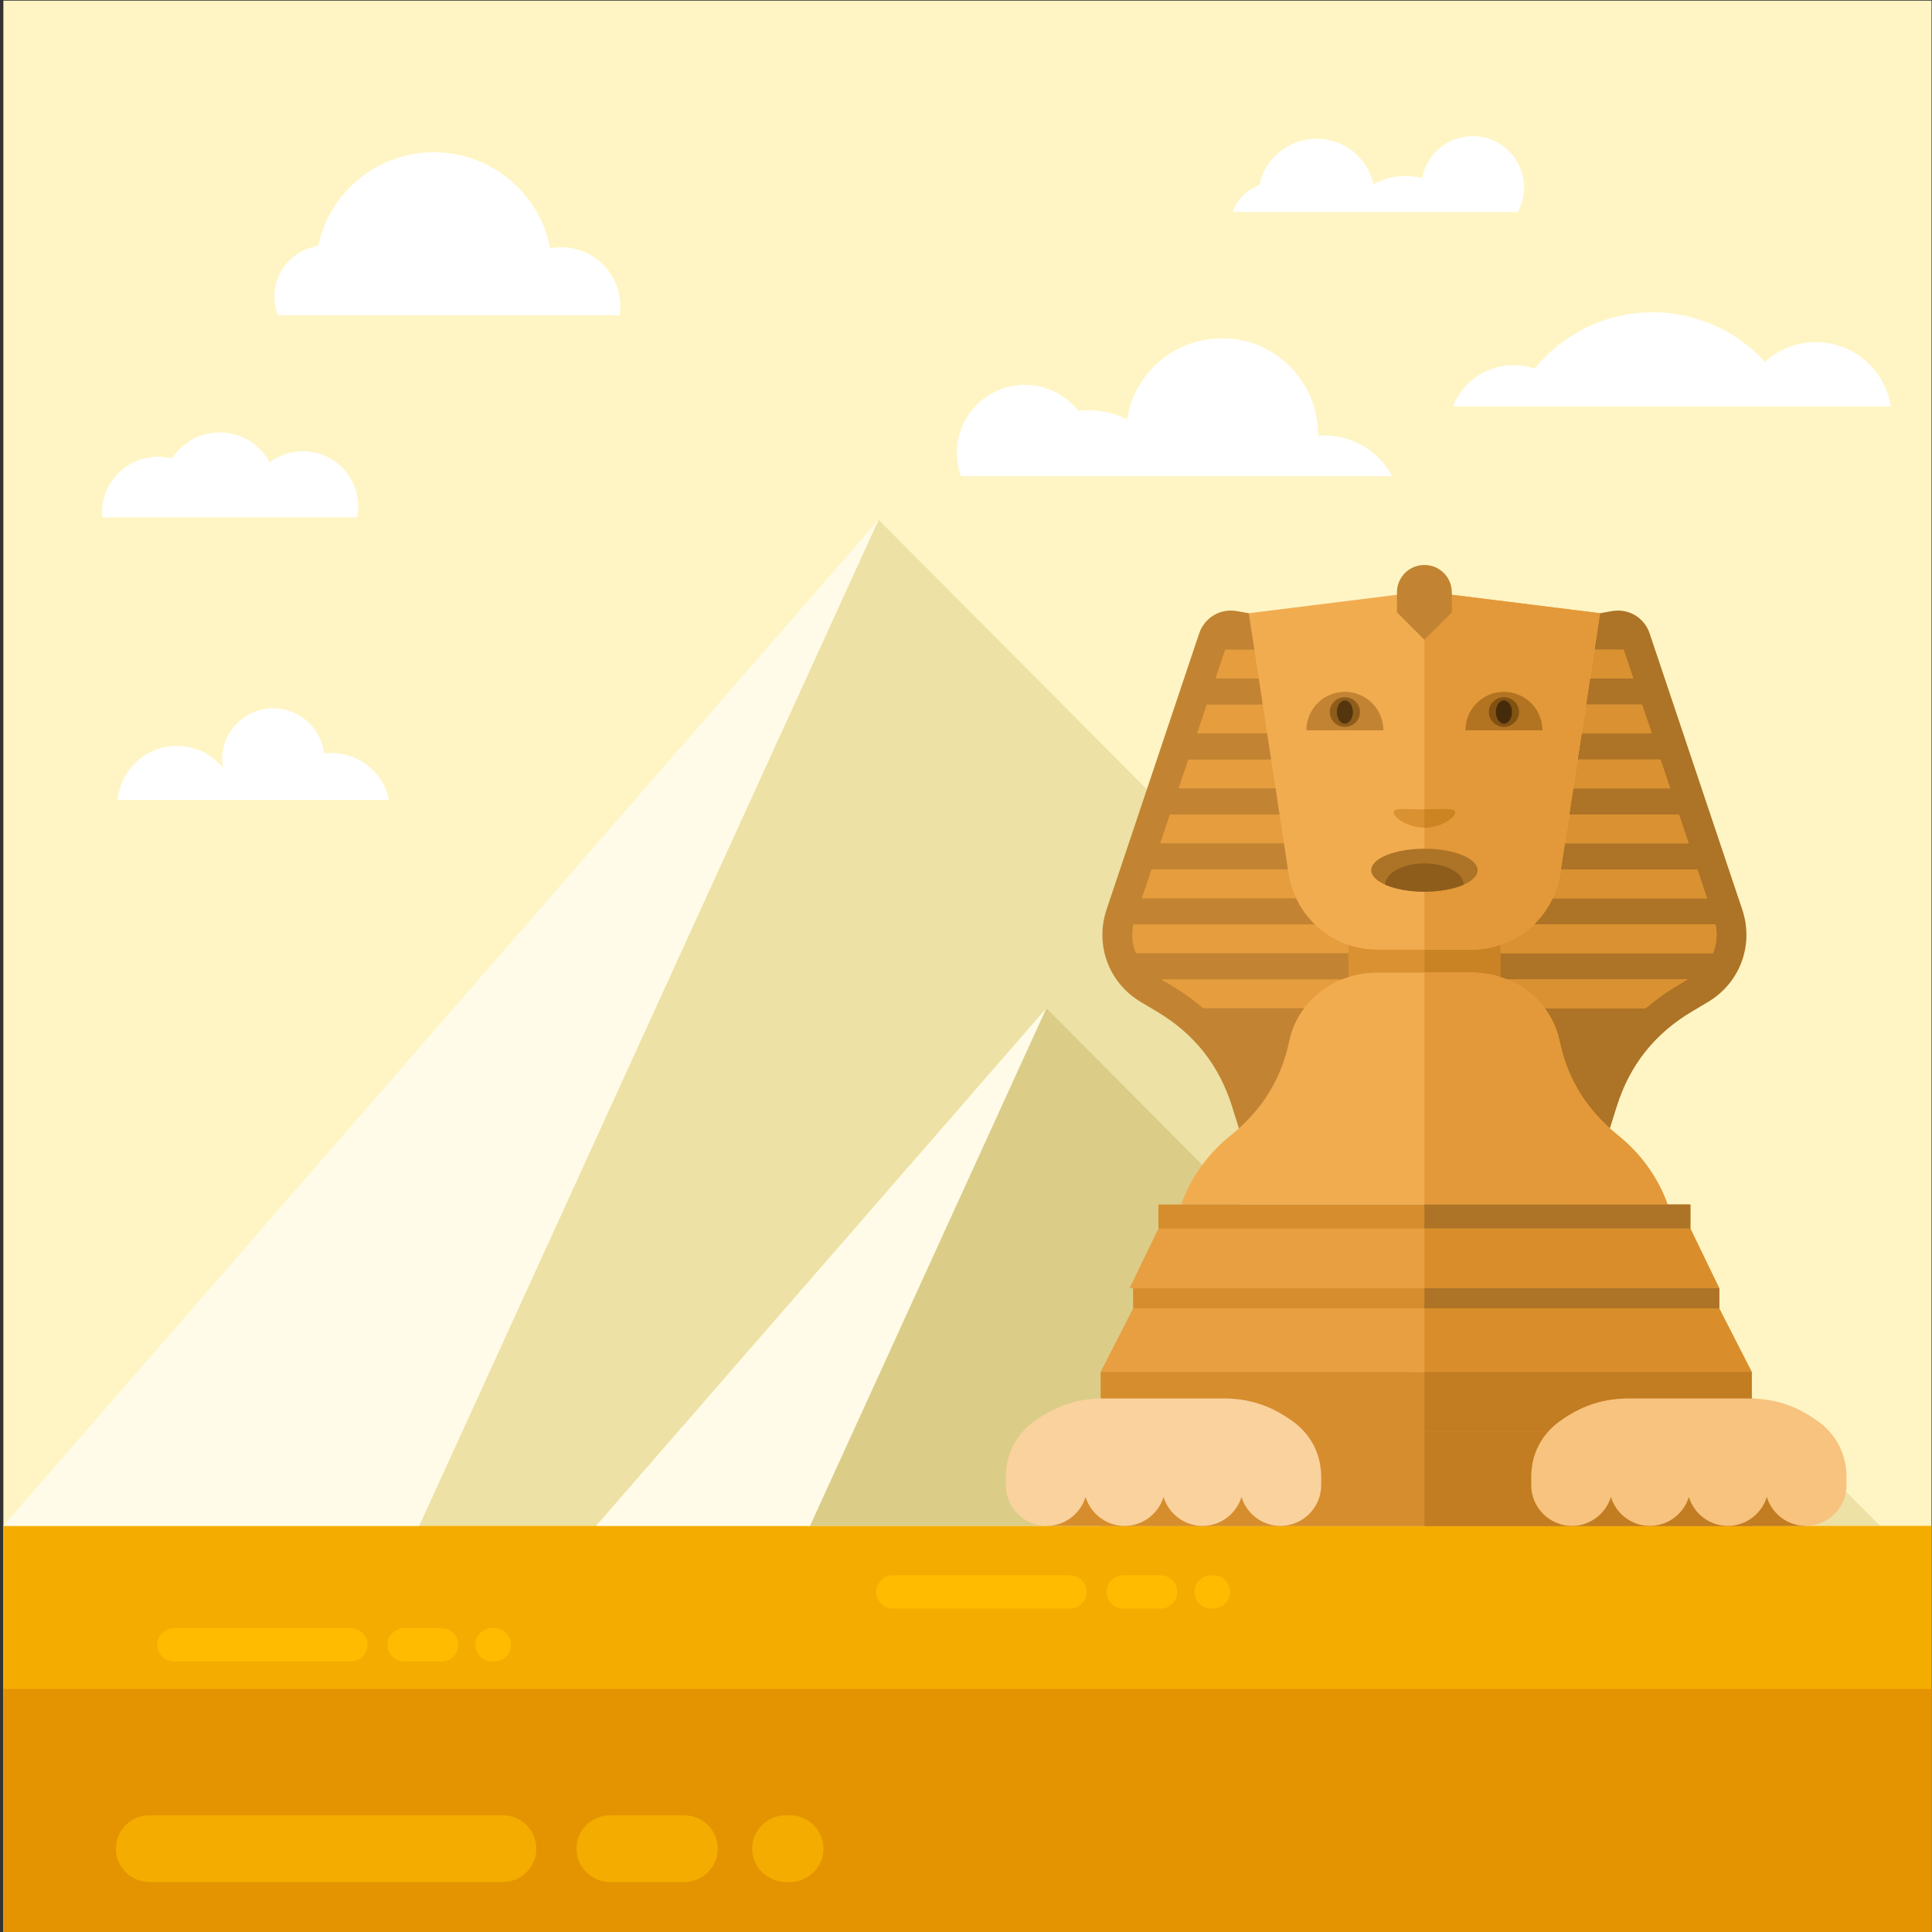 <?xml version="1.0" encoding="UTF-8"?>
<svg version="1.1" viewBox="0 0 880 880" xmlns="http://www.w3.org/2000/svg">
<rect x="0" y="0" width="880" height="880" fill="#333333" stroke="none"/>
<defs>
<clipPath id="a">
<path d="m0 660h660v-660h-660z"/>
</clipPath>
</defs>
<g transform="matrix(1.333 0 0 -1.333 0 880)">
<path d="m1.15 0h658.85v659.95h-658.85z" fill="#fff5c4"/>
<g transform="translate(143.22 138.77)">
<path d="M 0,0 156.986,343.794 499.21,0 Z" fill="#ede1a5" fill-rule="evenodd"/>
</g>
<path d="m1.15 0h658.85v138.77h-658.85z" fill="#f5ac00"/>
<g transform="translate(276.76 138.77)">
<path d="m0 0 80.776 176.9 176.09-176.9z" fill="#dbcd88" fill-rule="evenodd"/>
</g>
<g transform="translate(357.54 315.67)">
<path d="m0 0-153.88-176.9h73.103z" fill="#fffbe8" fill-rule="evenodd"/>
</g>
<g clip-path="url(#a)">
<g transform="translate(546.73 450.63)">
<path d="m0 0 4.093 0.728c5.627 1 11.046-2.216 12.862-7.635l31.643-94.346c4.057-12.105-0.734-25.044-11.701-31.585l-5.58-3.329c-12.739-7.599-21.199-18.317-25.63-32.476l-10.45-33.399-77.613 53.018c0.087 2.455 3.667 10.342 4.546 12.875z" fill="#ad7326" fill-rule="evenodd"/>
</g>
<g transform="translate(426.71 450.63)">
<path d="m0 0-4.091 0.728c-5.626 1-11.048-2.216-12.864-7.635l-31.64-94.346c-4.057-12.105 0.734-25.044 11.698-31.585l5.58-3.329c12.739-7.599 21.202-18.317 25.63-32.476l10.453-33.399 77.61 53.018c-0.087 2.455-3.667 10.342-4.546 12.875z" fill="#c28432" fill-rule="evenodd"/>
</g>
<g transform="translate(558.1 428.33)">
<path d="m0 0-3.301 9.846h-136.16l-3.302-9.846zm6.298-18.779-3.303 9.848h-148.76l-3.3-9.848zm6.296-18.777-3.301 9.848h-161.36l-3.301-9.848zm6.299-18.777-3.302 9.847h-173.95l-3.301-9.847zm6.297-18.777-3.303 9.847h-186.54l-3.302-9.847zm2.019-18.778c1.265 3.041 1.6 6.452 0.863 9.847h-198.91c-0.736-3.395-0.399-6.806 0.864-9.847zm-22.932-18.777c3.168 2.767 6.651 5.284 10.448 7.55l3.848 2.297h-179.92l3.851-2.297c3.797-2.266 7.279-4.783 10.448-7.55z" fill="#e69d3e" fill-rule="evenodd"/>
</g>
<g transform="translate(486.72 428.33)">
<path d="m0 0v9.846h68.083l3.301-9.846zm0-18.779v9.848h74.379l3.303-9.848zm0-18.777v9.848h80.677l3.3-9.848zm0-18.777v9.847h86.975l3.301-9.847zm0-18.777v9.847h93.271l3.303-9.847zm0-18.778v9.847h99.456c0.736-3.395 0.401-6.806-0.863-9.847zm75.661-18.777c3.168 2.767 6.65 5.284 10.447 7.55l3.849 2.297h-89.957v-9.847z" fill="#d99132" fill-rule="evenodd"/>
</g>
<path d="m460.77 322.06h51.887v27.646h-51.887z" fill="#d99132" fill-rule="evenodd"/>
<path d="m486.72 349.7h25.942v-27.643h-25.942z" fill="#c98224" fill-rule="evenodd"/>
<g transform="translate(426.71 450.63)">
<path d="m0 0 60.011 7.474 60.009-7.474-13.581-88.817c-2.315-15.139-15.111-26.125-30.423-26.125h-32.01c-15.315 0-28.109 10.986-30.426 26.125z" fill="#f2ac50" fill-rule="evenodd"/>
</g>
<g transform="translate(486.72 458.11)">
<path d="m0 0 60.009-7.474-13.58-88.816c-2.316-15.139-15.112-26.126-30.424-26.126h-16.005z" fill="#e39939" fill-rule="evenodd"/>
</g>
<g transform="translate(532.9 304.43)" fill-rule="evenodd">
<path d="m0 0c-2.859 13.639-15.336 23.399-30.179 23.399h-32.01c-14.841 0-27.318-9.76-30.18-23.399-2.754-13.112-9.273-23.603-20.047-32.26-7.648-6.148-13.552-14.227-16.889-23.581h166.24c-3.339 9.352-9.242 17.433-16.891 23.581-10.776 8.657-17.293 19.148-20.047 32.26" fill="#f2ac50"/>
<path d="m0 0c-2.859 13.639-15.336 23.399-30.179 23.399h-16.005v-79.24h83.122c-3.339 9.354-9.242 17.433-16.891 23.581-10.776 8.657-17.293 19.148-20.047 32.26" fill="#e39939"/>
</g>
<path d="m395.83 239.44h181.78v9.152h-181.78z" fill="#d68d2d" fill-rule="evenodd"/>
<path d="m486.72 248.59h90.89v-9.152h-90.89z" fill="#ad7326" fill-rule="evenodd"/>
<g transform="translate(395.83 240.35)">
<path d="m0 0h181.78l9.866-20.358h-201.51z" fill="#e89f41" fill-rule="evenodd"/>
</g>
<g transform="translate(486.72 240.35)">
<path d="m0 0h90.89l9.865-20.358h-100.76z" fill="#d98e2b" fill-rule="evenodd"/>
</g>
<path d="m387.19 210.84h200.28v9.152h-200.28z" fill="#d68d2d" fill-rule="evenodd"/>
<path d="m486.72 219.99h100.76v-9.152h-100.76z" fill="#ad7326" fill-rule="evenodd"/>
<g transform="translate(387.19 213.08)">
<path d="m0 0h200.28l11.091-21.692h-222.47z" fill="#e89f41" fill-rule="evenodd"/>
</g>
<g transform="translate(486.72 213.08)">
<path d="m0 0h100.76l11.091-21.692h-111.85z" fill="#d98e2b" fill-rule="evenodd"/>
</g>
<path d="m376.09 138.77h222.47v52.625h-222.47z" fill="#d68d2d" fill-rule="evenodd"/>
<path d="m486.72 191.39h111.85v-52.625h-111.85z" fill="#c27c21" fill-rule="evenodd"/>
<path d="m357.62 138.77h259.41v32.189h-259.41z" fill="#d68d2d" fill-rule="evenodd"/>
<path d="m486.72 170.96h130.32v-32.189h-130.32z" fill="#c27c21" fill-rule="evenodd"/>
<g transform="translate(486.65 467.1)">
<path d="m0 0h0.133c5.126 0 9.306-4.18 9.306-9.307v-6.882l-9.373-9.372-9.372 9.372v6.882c0 5.127 4.181 9.307 9.306 9.307" fill="#c28432" fill-rule="evenodd"/>
</g>
<g transform="translate(459.54 423.77)">
<path d="m0 0c7.27 0 13.161-5.892 13.161-13.16h-26.319c0 7.268 5.891 13.16 13.158 13.16" fill="#c28432" fill-rule="evenodd"/>
</g>
<g transform="translate(459.54 411.79)">
<path d="m0 0c2.844 0 5.161 2.275 5.161 5.066 0 2.789-2.317 5.065-5.161 5.065-2.841 0-5.158-2.276-5.158-5.065 0-2.791 2.317-5.066 5.158-5.066" fill="#8f5d1b" fill-rule="evenodd"/>
</g>
<g transform="translate(459.54 412.88)">
<path d="m0 0c1.513 0 2.747 1.788 2.747 3.977 0 2.19-1.234 3.977-2.747 3.977s-2.744-1.787-2.744-3.977c0-2.189 1.231-3.977 2.744-3.977" fill="#54350d" fill-rule="evenodd"/>
</g>
<g transform="translate(513.89 423.77)">
<path d="m0 0c7.269 0 13.161-5.892 13.161-13.16h-26.32c0 7.268 5.892 13.16 13.159 13.16" fill="#b37422" fill-rule="evenodd"/>
</g>
<g transform="translate(513.89 411.79)">
<path d="m0 0c2.841 0 5.161 2.275 5.161 5.066 0 2.789-2.32 5.065-5.161 5.065-2.842 0-5.159-2.276-5.159-5.065 0-2.791 2.317-5.066 5.159-5.066" fill="#825213" fill-rule="evenodd"/>
</g>
<g transform="translate(513.89 412.88)">
<path d="m0 0c1.513 0 2.746 1.788 2.746 3.977 0 2.19-1.233 3.977-2.746 3.977s-2.747-1.787-2.747-3.977c0-2.189 1.234-3.977 2.747-3.977" fill="#452b09" fill-rule="evenodd"/>
</g>
<g transform="translate(486.72 383.6)" fill-rule="evenodd">
<path d="m0 0c5.803 0 10.507 0.685 10.507-1.04 0-1.727-4.704-5.207-10.507-5.207-5.805 0-10.509 3.48-10.509 5.207 0 1.725 4.704 1.04 10.509 1.04" fill="#d99132"/>
<path d="m0 0c5.803 0 10.507 0.685 10.507-1.04 0-1.727-4.704-5.207-10.507-5.207z" fill="#cc8322"/>
</g>
<g transform="translate(486.72 355.48)">
<path d="m0 0c10.014 0 18.177 3.296 18.177 7.338s-8.163 7.338-18.177 7.338c-10.011 0-18.177-3.296-18.177-7.338s8.166-7.338 18.177-7.338" fill="#ad7326" fill-rule="evenodd"/>
</g>
<g transform="translate(500.14 357.87)">
<path d="m0 0c-3.324-1.469-8.105-2.389-13.42-2.389-5.314 0-10.098 0.92-13.419 2.389 0.067 4.019 6.048 7.269 13.419 7.269 7.369 0 13.354-3.25 13.42-7.269" fill="#8f5d1b" fill-rule="evenodd"/>
</g>
<g transform="translate(630.95 155.41)">
<path d="m0 0v-2.729c0-7.653-6.263-13.916-13.918-13.916-6.255 0-11.577 4.181-13.316 9.886-1.739-5.705-7.063-9.886-13.318-9.886s-11.58 4.181-13.317 9.886c-1.74-5.705-7.065-9.886-13.319-9.886-6.255 0-11.58 4.181-13.318 9.886-1.737-5.705-7.061-9.886-13.316-9.886-7.656 0-13.918 6.263-13.918 13.916v2.729c0 8.071 3.679 15.013 10.358 19.543l0.749 0.509c6.873 4.666 14.002 6.852 22.306 6.852h40.917c8.303 0 15.432-2.186 22.303-6.852l0.749-0.509c6.681-4.53 10.358-11.472 10.358-19.543" fill="#f7c37e" fill-rule="evenodd"/>
</g>
<g transform="translate(451.45 155.41)">
<path d="m0 0v-2.729c0-7.653-6.263-13.916-13.918-13.916-6.255 0-11.579 4.181-13.317 9.886-1.74-5.705-7.065-9.886-13.32-9.886s-11.577 4.181-13.316 9.886c-1.738-5.705-7.063-9.886-13.318-9.886-6.254 0-11.58 4.181-13.317 9.886-1.737-5.705-7.061-9.886-13.316-9.886-7.656 0-13.92 6.263-13.92 13.916v2.729c0 8.071 3.678 15.013 10.357 19.543l0.752 0.509c6.87 4.666 13.999 6.852 22.306 6.852h40.914c8.306 0 15.435-2.186 22.304-6.852l0.751-0.509c6.678-4.53 10.358-11.472 10.358-19.543" fill="#fad29e" fill-rule="evenodd"/>
</g>
<g transform="translate(300.2 482.56)">
<path d="m0 0-299.06-343.79h142.07z" fill="#fffbe8" fill-rule="evenodd"/>
</g>
<path d="m1.15-0.948h660.9v83.98h-660.9z" fill="#e39400" fill-rule="evenodd"/>
<g transform="translate(524.44 534.21)">
<path d="m0 0c-2.261 0.768-4.684 1.185-7.203 1.185-9.445 0-17.523-5.854-20.803-14.133h149.63c-1.891 12.447-12.635 21.984-25.609 21.984-6.707 0-12.817-2.549-17.418-6.731-9.475 10.404-23.129 16.934-38.311 16.934-16.27 0-30.789-7.505-40.286-19.239" fill="#fff" fill-rule="evenodd"/>
</g>
<g transform="translate(94.994 552.42)">
<path d="m0 0c-0.788 1.989-1.222 4.156-1.222 6.426 0 8.794 6.504 16.065 14.961 17.275 3.865 18.292 20.1 32.023 39.542 32.023 19.723 0 36.142-14.126 39.698-32.811 1.227 0.231 2.489 0.354 3.782 0.354 11.16 0 20.21-9.048 20.21-20.21 0-1.039-0.079-2.06-0.229-3.057z" fill="#fff" fill-rule="evenodd"/>
</g>
<g transform="translate(368.41 519.84)">
<path d="m0 0c-4.252 5.366-10.828 8.809-18.207 8.809-12.821 0-23.216-10.394-23.216-23.216 0-2.796 0.496-5.476 1.401-7.96h147.32c-4.487 8.294-13.261 13.929-23.353 13.929-0.67 0-1.335-0.024-1.994-0.074l5e-3 0.406c0 18.133-14.699 32.833-32.832 32.833-16.371 0-29.938-11.978-32.424-27.647-4.024 1.987-8.554 3.106-13.342 3.106-1.135 0-2.254-0.066-3.353-0.186" fill="#fff" fill-rule="evenodd"/>
</g>
<g transform="translate(421.16 587.74)">
<path d="m0 0c1.548 4.243 4.916 7.613 9.157 9.165 1.896 9.057 9.929 15.858 19.549 15.858 9.53 0 17.5-6.671 19.492-15.6 3.185 1.826 6.868 2.868 10.801 2.868 2.001 0 3.935-0.27 5.774-0.775 1.495 8.182 8.66 14.386 17.275 14.386 9.697 0 17.558-7.862 17.558-17.561 0-3.019-0.76-5.86-2.102-8.341z" fill="#fff" fill-rule="evenodd"/>
</g>
<g transform="translate(132.93 386.8)">
<path d="m0 0c-1.857 9.167-9.96 16.069-19.679 16.069-0.856 0-1.702-0.055-2.53-0.159-1.016 8.682-8.395 15.419-17.349 15.419-9.649 0-17.47-7.821-17.47-17.469 0-0.957 0.078-1.896 0.226-2.811-3.719 4.536-9.365 7.429-15.688 7.429-10.593 0-19.288-8.123-20.2-18.478z" fill="#fff" fill-rule="evenodd"/>
</g>
<g transform="translate(53.947 504.09)">
<path d="m0 0c1.653 0 3.259-0.21 4.788-0.606 3.457 5.356 9.48 8.902 16.33 8.902 7.397 0 13.826-4.135 17.106-10.22 3.16 2.392 7.096 3.81 11.365 3.81 10.413 0 18.853-8.442 18.853-18.855 0-1.289-0.127-2.549-0.375-3.765h-87.035c-0.05 0.557-0.076 1.121-0.076 1.691 0 10.517 8.526 19.043 19.044 19.043" fill="#fff" fill-rule="evenodd"/>
</g>
<g transform="translate(233.88 39.863)">
<path d="m0 0h-25.51c-6.26 0-11.383-5.123-11.383-11.383s5.123-11.38 11.383-11.38h25.51c6.26 0 11.38 5.12 11.38 11.38s-5.12 11.383-11.38 11.383m34.535 0h1.571c6.26 0 11.383-5.123 11.383-11.383s-5.123-11.38-11.383-11.38h-1.571c-6.261 0-11.381 5.12-11.381 11.38s5.12 11.383 11.381 11.383m-217.42 0h120.88c6.26 0 11.383-5.123 11.383-11.383s-5.123-11.38-11.383-11.38h-120.88c-6.259 0-11.38 5.12-11.38 11.38s5.121 11.383 11.38 11.383" fill="#f5ac00" fill-rule="evenodd"/>
</g>
<g transform="translate(150.88 103.83)">
<path d="m0 0h-12.755c-3.13 0-5.69-2.559-5.69-5.689s2.56-5.691 5.69-5.691h12.755c3.13 0 5.69 2.561 5.69 5.691s-2.56 5.689-5.69 5.689m17.269 0h0.785c3.13 0 5.69-2.559 5.69-5.689s-2.56-5.691-5.69-5.691h-0.785c-3.132 0-5.692 2.561-5.692 5.691s2.56 5.689 5.692 5.689m-108.71 0h60.439c3.129 0 5.69-2.559 5.69-5.689s-2.561-5.691-5.69-5.691h-60.439c-3.13 0-5.69 2.561-5.69 5.691s2.56 5.689 5.69 5.689" fill="#fb0" fill-rule="evenodd"/>
</g>
<g transform="translate(396.56 121.89)">
<path d="m0 0h-12.755c-3.131 0-5.69-2.561-5.69-5.69 0-3.13 2.559-5.691 5.69-5.691h12.755c3.13 0 5.69 2.561 5.69 5.691 0 3.129-2.56 5.69-5.69 5.69m17.27 0h0.781c3.133 0 5.693-2.561 5.693-5.69 0-3.13-2.56-5.691-5.693-5.691h-0.781c-3.133 0-5.694 2.561-5.694 5.691 0 3.129 2.561 5.69 5.694 5.69m-108.71 0h60.438c3.132 0 5.693-2.561 5.693-5.69 0-3.13-2.561-5.691-5.693-5.691h-60.438c-3.13 0-5.69 2.561-5.69 5.691 0 3.129 2.56 5.69 5.69 5.69" fill="#fb0" fill-rule="evenodd"/>
</g>
</g>
</g>
</svg>
